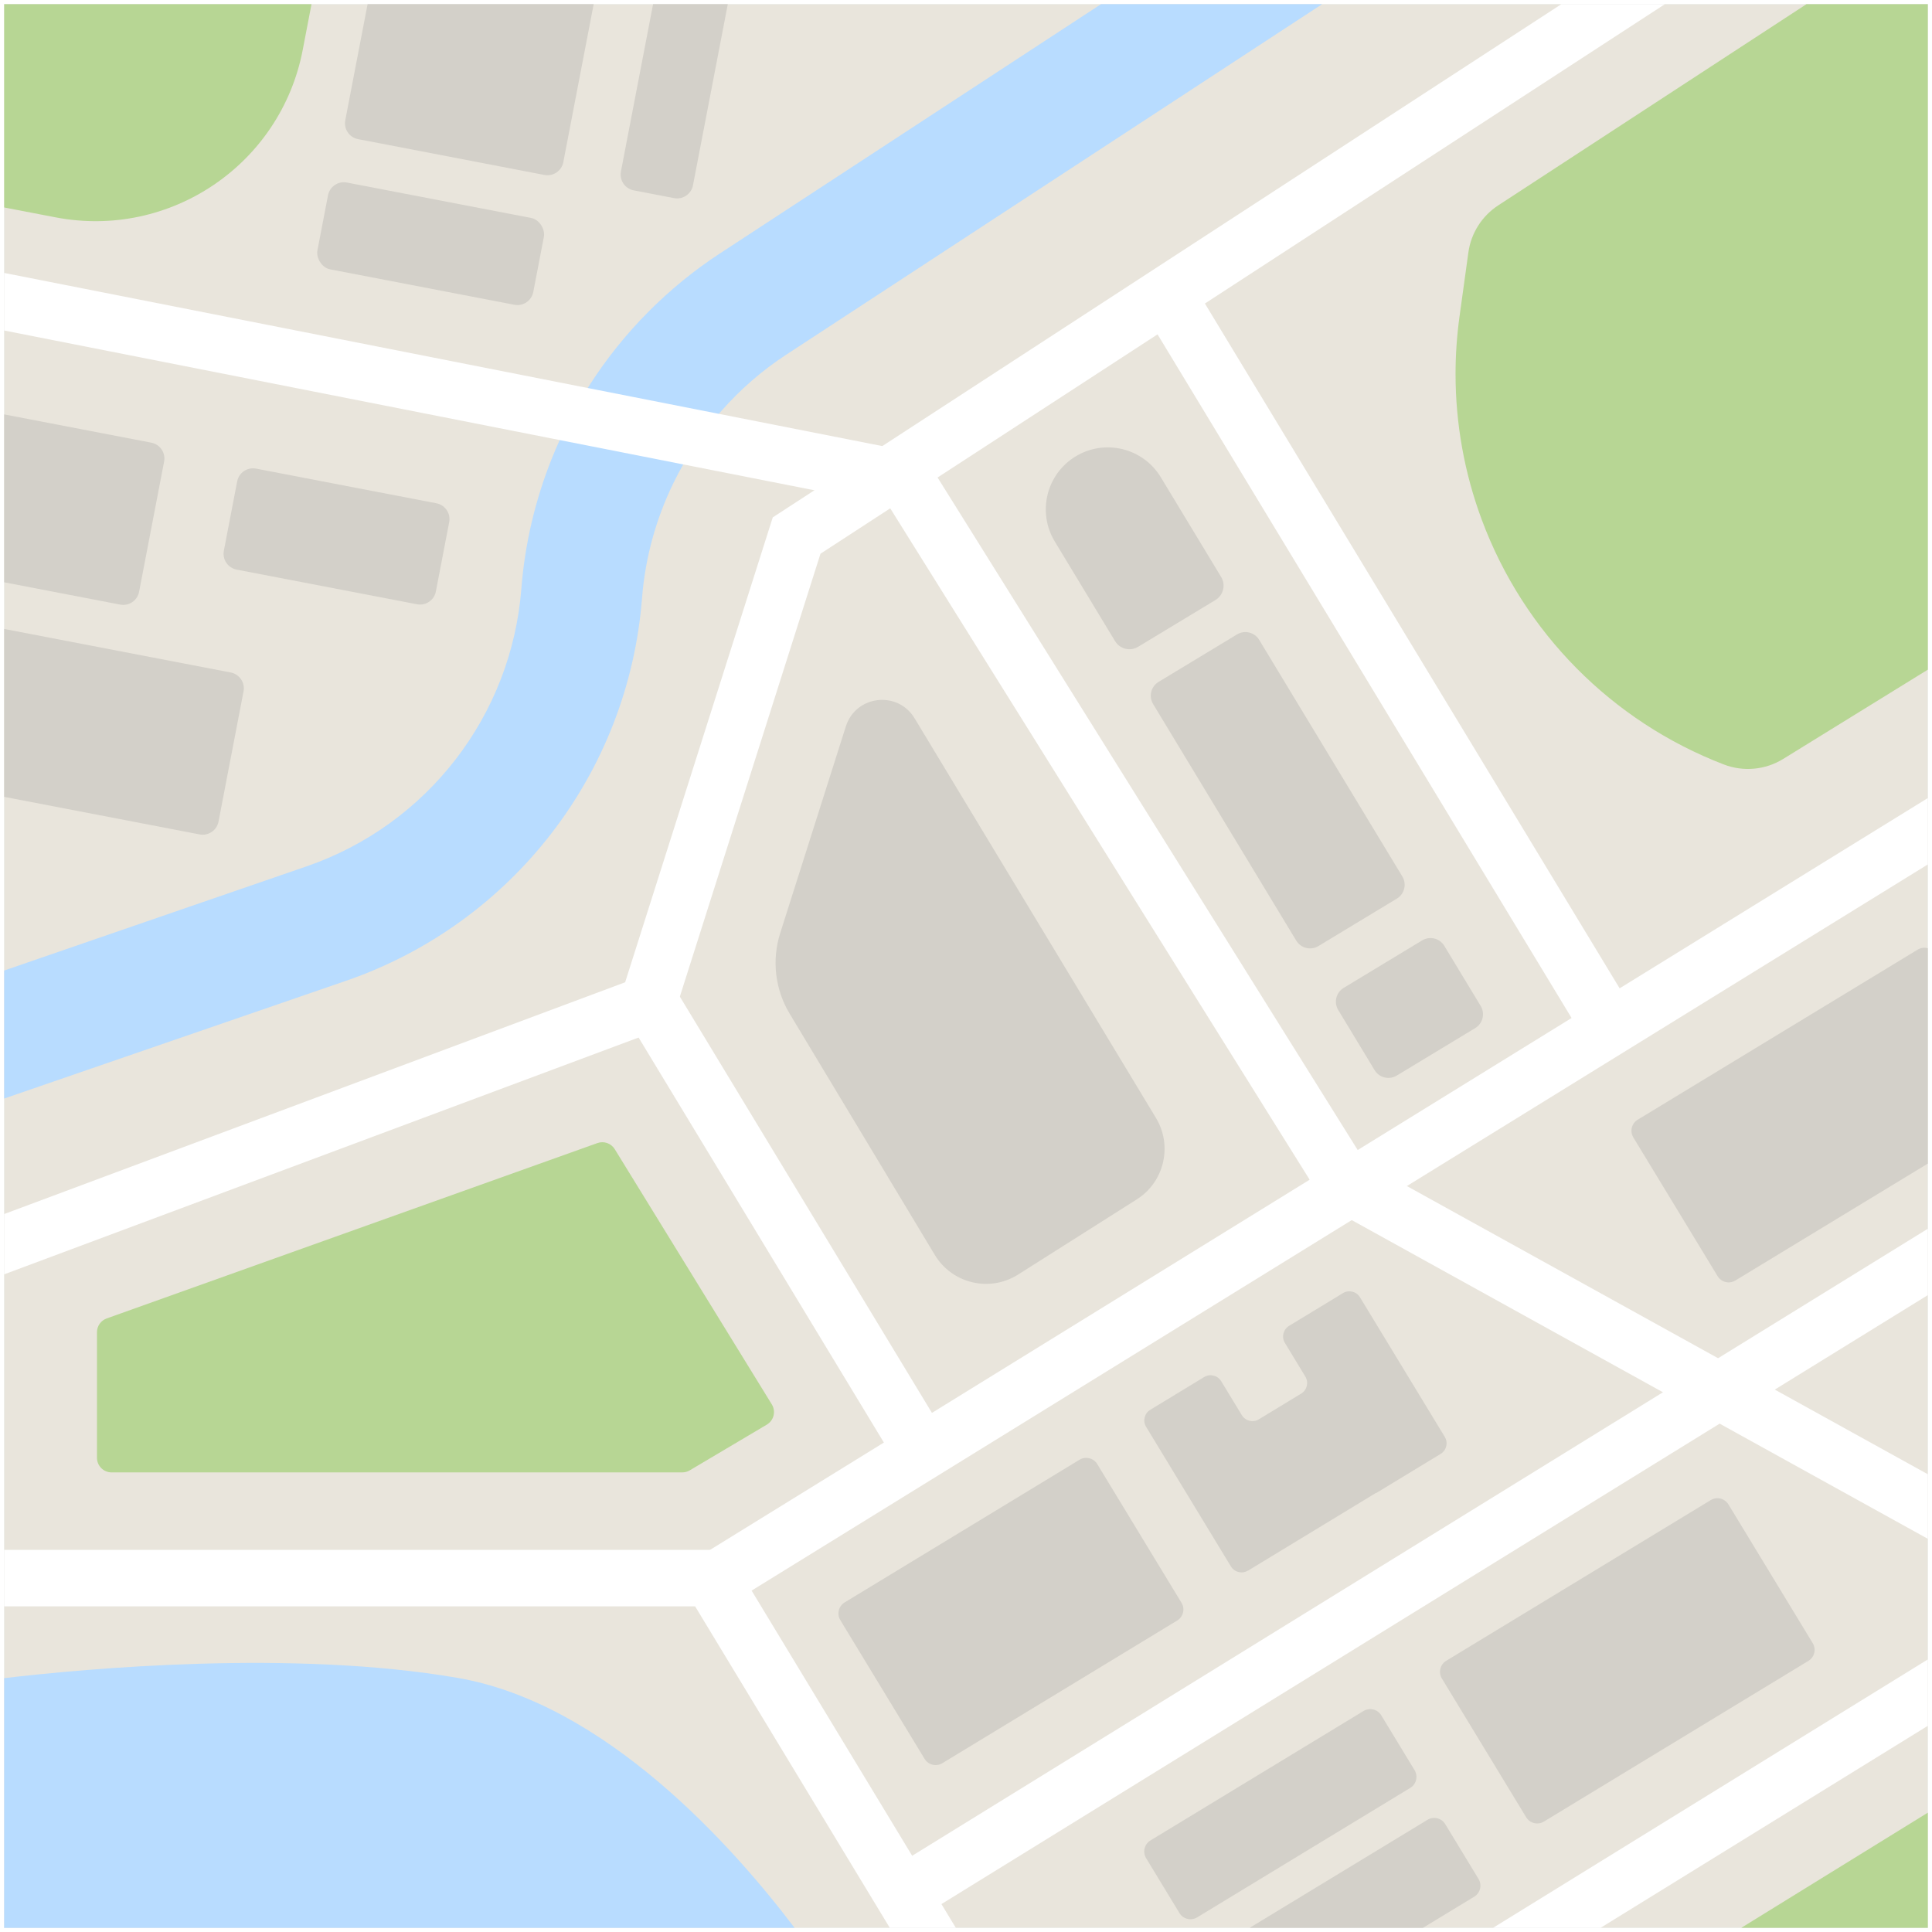 <svg xmlns="http://www.w3.org/2000/svg" id="Flat_map" viewBox="0 0 3729.57 3729.57"><defs><style>.cls-1{fill:#e9e5dc;}.cls-2{fill:#d3d0c9;}.cls-3{fill:#fff;}.cls-4{fill:#b7d694;}.cls-5{fill:#b8dcff;}.cls-6{fill:#d4e8f4;}</style></defs><rect id="bg" class="cls-3" x="-135.21" y="-135.21" width="4000" height="4000"></rect><g id="map"><rect class="cls-6" x="8.09" y="8.09" width="3713.4" height="3713.4"></rect><rect class="cls-3" x="8.09" y="8.09" width="3713.4" height="3713.4"></rect><rect class="cls-1" x="8.09" y="8.09" width="3713.4" height="3713.4"></rect><path class="cls-5" d="M2552.17,8.09h-426.84l-735.95,481.37c-99.89,65.34-186.01,152.31-250.55,252.76-1.45,2.26-2.9,4.52-4.31,6.79-4.02,6.37-7.94,12.8-11.78,19.28-6.25,10.55-12.26,21.25-18.04,32.07-8.61,16.11-16.7,32.49-24.25,49.13-5.51,12.13-10.75,24.42-15.69,36.82-31.79,79.75-51.64,164.36-58.29,249.83-19.1,245.62-181.95,456.17-414.88,536.39L8.09,1873.51v247.12l659.61-227.18c320.98-110.56,545.41-400.72,571.73-739.19,6.03-77.46,26.9-152.54,60.34-221.36,6-12.34,12.4-24.49,19.19-36.39,9.47-16.62,19.7-32.8,30.67-48.49,11.85-16.98,24.56-33.38,38.07-49.11,1.81-2.1,3.63-4.19,5.47-6.28,36.12-40.98,77.77-77.32,124.11-107.63L2552.17,8.09Z"></path><polygon class="cls-3" points="3213.87 8.09 3013.98 8.09 1711.48 855.75 1703.21 861.14 1637.34 904.01 1572.14 946.44 1524.47 977.46 1491.75 998.76 1206.79 1896.2 8.09 2343.6 8.09 2459.99 1232.65 2002.92 1294.64 1979.79 1312.36 1924.02 1583.88 1068.9 1677.7 1007.84 1718.51 981.28 1764.19 951.55 1809.91 921.79 1839.16 902.76 1985.56 807.48 2077 747.98 2234.54 645.45 2325.97 585.94 3213.87 8.09"></polygon><polygon class="cls-3" points="1845.1 3721.48 1817.37 3675.69 1760.89 3582.42 1450.91 3070.53 1403.29 2991.89 8.09 2991.89 8.09 3100.92 1341.86 3100.92 1717.64 3721.48 1845.1 3721.48"></polygon><rect class="cls-3" x="2629.7" y="490.25" width="109.03" height="1585.12" transform="translate(-276.31 1575.9) rotate(-31.2)"></rect><rect class="cls-3" x="1463.66" y="1847.84" width="109.03" height="1042.67" transform="translate(-1007.65 1128.98) rotate(-31.2)"></rect><polygon class="cls-3" points="3721.48 3331.55 3721.48 3203.4 2882.29 3721.48 3089.86 3721.48 3721.48 3331.55"></polygon><polygon class="cls-4" points="3721.48 3721.48 3721.48 3499.21 3361.44 3721.48 3721.48 3721.48"></polygon><polygon class="cls-3" points="3721.48 2500.14 3721.48 2372.01 3352.71 2599.68 3316.64 2621.95 3273.8 2648.4 3210.19 2687.67 3197.37 2695.58 1760.89 3582.42 1713.31 3611.79 1770.58 3704.57 1817.37 3675.69 3311.34 2753.35 3319.64 2748.23 3388.52 2705.7 3426.09 2682.51 3466.69 2657.45 3721.48 2500.14"></polygon><polygon class="cls-3" points="3721.48 1668.74 3721.48 1540.61 3126.5 1907.93 3033.71 1965.22 2873.85 2063.91 2781.08 2121.19 2632.51 2212.9 2620.94 2220.05 2573.57 2249.29 2528.17 2277.32 2499.96 2294.74 1798.91 2727.54 1706.12 2784.82 1370.72 2991.89 1343.93 3008.43 1401.22 3101.2 1450.91 3070.53 2571.78 2378.54 2571.79 2378.54 2609.43 2355.3 2644.16 2333.85 2715.88 2289.58 2727.12 2282.64 3721.48 1668.74"></polygon><path class="cls-4" d="M3721.48,1292.74V8.09h-234.31l-595.03,388.4c-31.43,20.53-52.43,53.66-57.57,90.84l-17.13,123.97c-5.08,36.76-7.62,73.71-7.62,110.59,0,96.04,17.13,191.64,50.9,282.18,40.44,108.44,103.16,205.61,182.8,286.04,79.63,80.42,176.15,144.13,284.19,185.65,37.79,14.53,80.19,10.58,114.64-10.7l279.13-172.32Z"></path><path class="cls-5" d="M1533.79,3721.48c-120.9-159.44-365.62-433.32-650.31-482.45-318.18-54.92-717.34-18.07-875.39.48v481.96h1525.7Z"></path><path class="cls-4" d="M1317.05,2842.36H215.44c-15.59,0-28.23-12.64-28.23-28.23v-242.39c0-11.93,7.5-22.57,18.73-26.58l947.26-338.54c12.56-4.49,26.55.43,33.54,11.79l303.19,492.66c8.27,13.43,3.92,31.03-9.64,39.07l-148.84,88.27c-4.36,2.58-9.33,3.95-14.4,3.95Z"></path><path class="cls-2" d="M1506.09,1801.44l126.77-399.23c19.07-60.07,100.04-69.66,132.62-15.71l466,771.55c32.49,53.8,16.02,123.7-37.08,157.32l-229.09,145.09c-54.77,34.69-127.36,17.52-160.79-38.03l-280.13-465.51c-28.16-46.79-34.82-103.43-18.29-155.48Z"></path><path class="cls-2" d="M2083.91,2817.91l-453.37,275.42c-11.76,7.15-15.51,22.48-8.36,34.24l162.68,267.79c7.15,11.76,22.48,15.51,34.24,8.36l453.37-275.42c11.76-7.15,15.51-22.48,8.36-34.24l-162.68-267.79c-7.15-11.76-22.48-15.51-34.24-8.36Z"></path><path class="cls-2" d="M2656.5,2882.31l-.23-.39-247.14,150.14-.1-.17h0c-11.29,6.86-25.99,3.27-32.85-8.02l-163.73-269.52c-6.86-11.29-3.26-25.99,8.02-32.85l104.09-63.24c11.29-6.86,25.99-3.27,32.85,8.02l39.84,65.58c6.86,11.29,21.56,14.88,32.85,8.02l81.74-49.66c11.29-6.86,14.88-21.56,8.02-32.85l-39.5-65.02c-6.86-11.29-3.26-25.99,8.02-32.85l104.09-63.24c11.29-6.86,25.99-3.27,32.85,8.02l163.73,269.52c6.86,11.29,3.27,25.99-8.02,32.85l-124.53,75.65Z"></path><path class="cls-2" d="M2212.48,3587.08l64.31,105.86c7.15,11.76,22.48,15.51,34.24,8.36l411.34-249.89c11.76-7.15,15.51-22.48,8.36-34.24l-64.31-105.86c-7.15-11.76-22.48-15.51-34.24-8.36l-411.34,249.89c-11.76,7.15-15.51,22.48-8.36,34.24Z"></path><path class="cls-2" d="M2854.21,3627.18l-64.3-105.86c-7.15-11.78-22.48-15.51-34.25-8.36l-343.22,208.52h334.56l98.86-60.06c11.76-7.13,15.5-22.48,8.35-34.24Z"></path><path class="cls-2" d="M3302.4,2895.83l-510.59,310.18c-11.76,7.15-15.51,22.48-8.36,34.24l162.68,267.79c7.15,11.76,22.48,15.51,34.24,8.36l510.59-310.18c11.76-7.15,15.51-22.48,8.36-34.24l-162.68-267.79c-7.15-11.76-22.48-15.51-34.24-8.36Z"></path><path class="cls-2" d="M3721.48,2246.22v-415.76c-6.39-1.78-13.44-1-19.55,2.71l-540.53,328.36c-11.76,7.15-15.5,22.48-8.35,34.24l162.68,267.79c7.13,11.76,22.48,15.5,34.24,8.36l371.51-225.7Z"></path><polygon class="cls-3" points="3721.48 2970.53 3721.48 2845.92 3426.09 2682.51 3316.64 2621.95 2715.88 2289.58 2637.18 2246.05 2620.94 2220.05 1809.91 921.79 1781.69 876.61 1703.21 861.14 1387.7 798.91 1134.52 749.01 8.09 526.89 8.09 638.02 1080.45 849.49 1318.96 896.51 1572.14 946.44 1714.24 974.46 1718.51 981.28 2528.17 2277.32 2559.68 2327.78 2609.43 2355.3 3210.19 2687.67 3319.64 2748.23 3721.48 2970.53"></polygon><path class="cls-4" d="M601.34,8.09H8.09v392.41l99.27,19.08c220.98,42.46,434.56-102.26,477.02-323.24l16.96-88.26Z"></path><path class="cls-2" d="M1146.02,8.09h-436.45l-43.05,224.05c-3.26,16.9,7.82,33.22,24.7,36.46l359.72,69.13c16.88,3.26,33.22-7.8,36.46-24.7l58.61-304.94Z"></path><rect class="cls-2" x="619.16" y="384.99" width="424.36" height="170.68" rx="31.15" ry="31.15" transform="translate(103.7 -148.44) rotate(10.88)"></rect><path class="cls-2" d="M292.07,854.54L8.09,799.96v324.13l223.93,43.04c16.88,3.26,33.22-7.82,36.46-24.7l48.32-251.42c3.26-16.88-7.82-33.22-24.72-36.46Z"></path><path class="cls-2" d="M445.42,1298.18L8.09,1214.13v324.13l377.26,72.51c16.9,3.26,33.22-7.82,36.48-24.7l48.3-251.42c3.26-16.88-7.82-33.22-24.7-36.46Z"></path><path class="cls-2" d="M842.43,971.53l-348.12-66.9c-16.9-3.25-33.22,7.82-36.47,24.71l-25.71,133.78c-3.25,16.9,7.82,33.23,24.71,36.47l348.12,66.9c16.9,3.25,33.23-7.82,36.47-24.71l25.71-133.78c3.25-16.9-7.82-33.23-24.71-36.47Z"></path><path class="cls-2" d="M2707.07,1691.91l-276.3-456.69c-8.91-14.72-28.06-19.43-42.78-10.53l-151.47,91.64c-14.72,8.91-19.43,28.06-10.53,42.78l276.3,456.69c8.91,14.72,28.06,19.43,42.78,10.53l151.47-91.64c14.72-8.91,19.43-28.06,10.53-42.78Z"></path><path class="cls-2" d="M2357.29,1113.76l-116.4-192.39c-34.21-56.55-107.79-74.65-164.33-40.44h0c-56.55,34.21-74.65,107.79-40.44,164.33l116.4,192.39c9.27,15.32,29.2,20.22,44.52,10.96l149.3-90.33c15.32-9.27,20.22-29.2,10.96-44.52Z"></path><path class="cls-2" d="M2858.31,1941.88l-70.18-116c-8.91-14.72-28.06-19.43-42.78-10.53l-151.47,91.64c-14.72,8.91-19.43,28.06-10.53,42.78l70.18,116c8.91,14.72,28.06,19.43,42.78,10.53l151.47-91.64c14.72-8.91,19.43-28.06,10.53-42.78Z"></path><path class="cls-2" d="M1404.93,8.09h-144.22l-62.06,322.91c-3.26,16.9,7.82,33.22,24.7,36.48l77.9,14.97c16.9,3.24,33.22-7.82,36.48-24.72L1404.93,8.09Z"></path></g></svg>